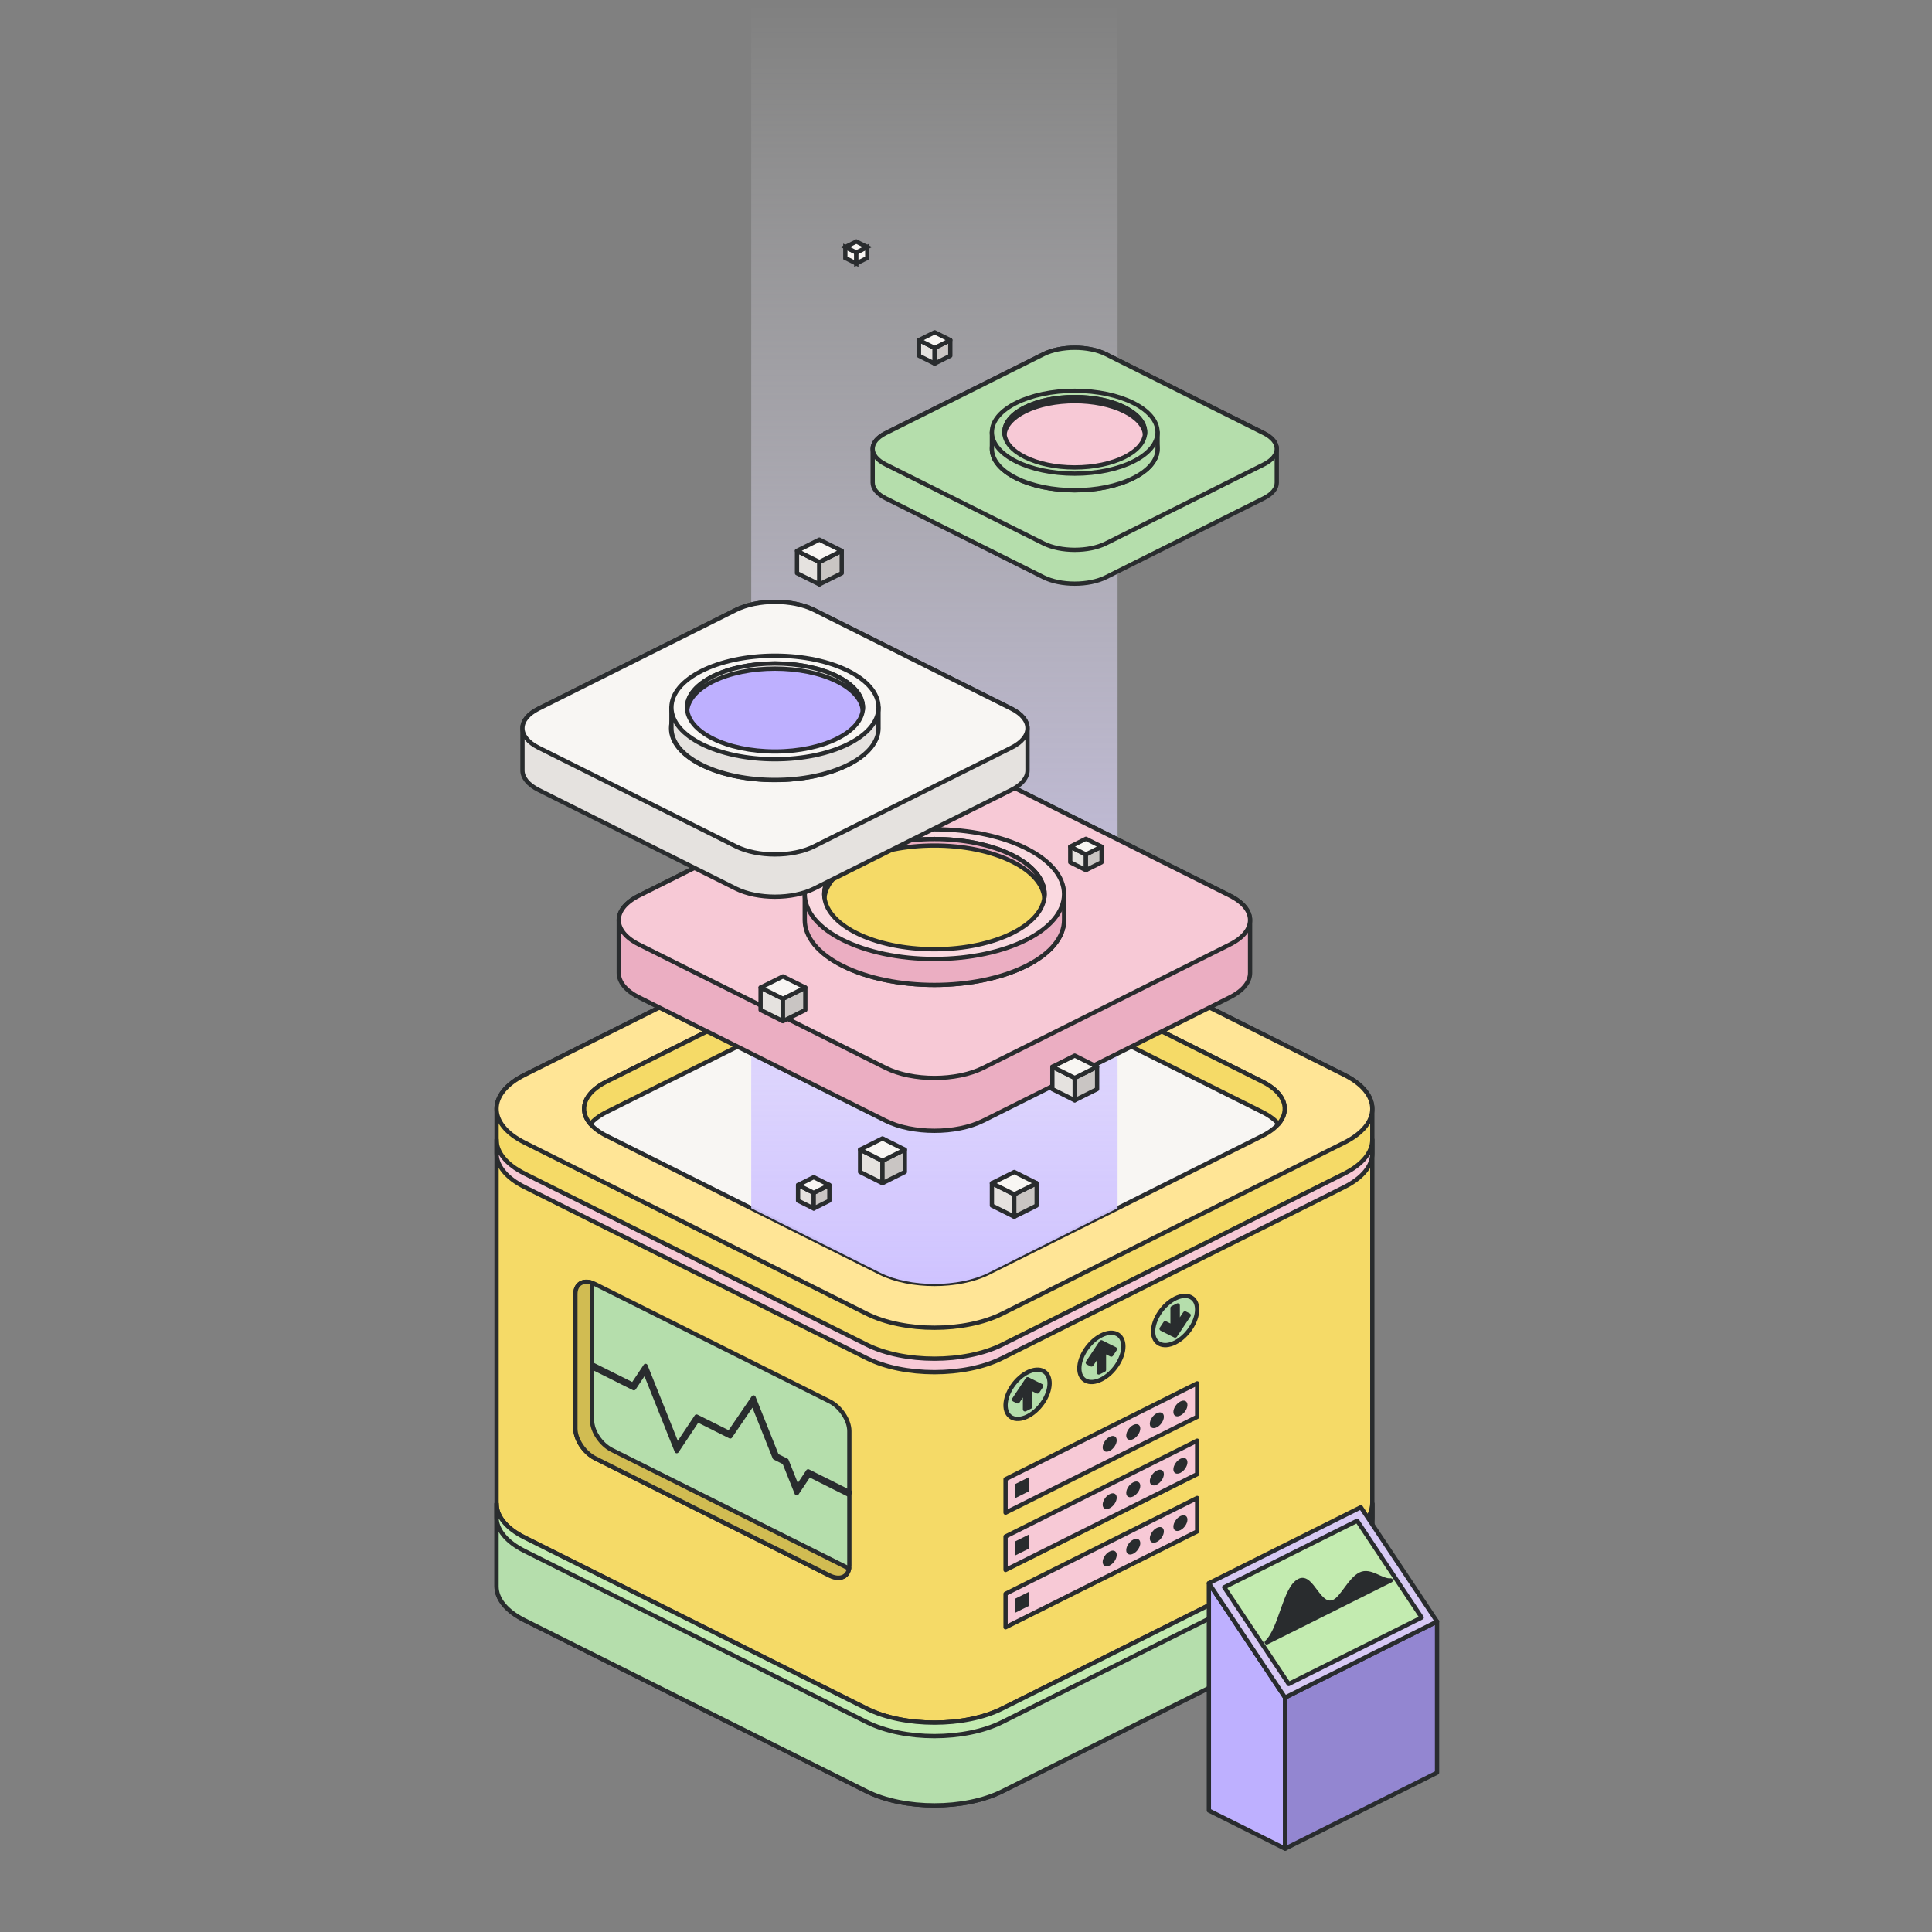 <svg xmlns="http://www.w3.org/2000/svg" width="452" height="452" viewBox="0 0 452 452" fill="none"><rect x="0" y="0" width="452" height="452" fill="#808080" stroke="none"/><path d="M314.491 251.468L234.474 211.449C225.713 207.071 211.517 207.071 202.757 211.449L122.739 251.468C118.361 253.659 116.17 256.526 116.17 259.399V371.143C116.17 374.016 118.361 376.882 122.739 379.074L202.757 419.093C211.517 423.471 225.713 423.471 234.474 419.093L314.491 379.074C318.869 376.882 321.06 374.016 321.06 371.143V259.399C321.06 256.532 318.869 253.659 314.491 251.468Z" fill="#F5DA67" stroke="#292C2E" stroke-miterlimit="10" stroke-linecap="round" stroke-linejoin="round"></path><path d="M243.578 328.682C245.821 325.809 246.22 322.371 244.469 321.004C242.719 319.637 239.481 320.858 237.238 323.732C234.994 326.605 234.595 330.042 236.346 331.409C238.097 332.776 241.335 331.555 243.578 328.682Z" fill="#B5DEAC" stroke="#292C2E" stroke-miterlimit="10" stroke-linecap="round" stroke-linejoin="round"></path><path d="M257.667 312.417C254.821 313.84 252.516 317.3 252.516 320.146C252.516 322.993 254.821 324.148 257.667 322.724C260.513 321.301 262.818 317.841 262.818 314.995C262.823 312.143 260.513 310.994 257.667 312.417Z" fill="#B5DEAC" stroke="#292C2E" stroke-miterlimit="10" stroke-linecap="round" stroke-linejoin="round"></path><path d="M274.925 303.785C272.078 305.208 269.773 308.668 269.773 311.514C269.773 314.361 272.078 315.516 274.925 314.092C277.771 312.669 280.076 309.209 280.076 306.363C280.081 303.517 277.771 302.362 274.925 303.785Z" fill="#B5DEAC" stroke="#292C2E" stroke-miterlimit="10" stroke-linecap="round" stroke-linejoin="round"></path><path d="M314.49 267.329L234.473 307.348C225.712 311.726 211.517 311.726 202.756 307.348L122.739 267.329C113.978 262.951 113.978 255.846 122.739 251.468L202.756 211.449C211.517 207.071 225.712 207.071 234.473 211.449L314.49 251.468C323.246 255.851 323.246 262.951 314.49 267.329Z" fill="#FFE596" stroke="#292C2E" stroke-miterlimit="10" stroke-linecap="round" stroke-linejoin="round"></path><path d="M295.313 265.746L231.296 297.757C224.288 301.263 212.929 301.263 205.921 297.757L141.904 265.741C134.897 262.234 134.897 256.557 141.904 253.051L205.921 221.035C212.929 217.528 224.288 217.528 231.296 221.035L295.313 253.051C302.32 256.557 302.32 262.24 295.313 265.746Z" fill="#F8F6F3" stroke="#292C2E" stroke-miterlimit="10" stroke-linecap="round" stroke-linejoin="round"></path><path d="M141.91 260.162L205.927 228.145C212.934 224.639 224.294 224.639 231.301 228.145L295.318 260.162C296.974 260.992 298.232 261.941 299.108 262.951C301.929 259.677 300.671 255.727 295.318 253.051L231.296 221.04C224.289 217.533 212.929 217.533 205.922 221.04L141.905 253.056C136.552 255.732 135.294 259.677 138.115 262.956C138.996 261.941 140.254 260.987 141.91 260.162Z" fill="#F5DA67" stroke="#292C2E" stroke-miterlimit="10" stroke-linecap="round" stroke-linejoin="round"></path><path d="M314.49 359.712L234.473 399.731C225.717 404.109 211.517 404.109 202.756 399.731L122.733 359.712C118.356 357.52 116.164 354.653 116.164 351.781V371.144C116.164 374.016 118.356 376.883 122.733 379.074L202.751 419.093C211.512 423.471 225.707 423.471 234.468 419.093L314.485 379.074C318.863 376.883 321.055 374.016 321.055 371.144V351.781C321.055 354.653 318.868 357.52 314.49 359.712Z" fill="#B5DEAC" stroke="#292C2E" stroke-miterlimit="10" stroke-linecap="round" stroke-linejoin="round"></path><path d="M314.49 359.712L234.473 399.731C225.717 404.109 211.517 404.109 202.756 399.731L122.733 359.712C118.356 357.52 116.164 354.653 116.164 351.781V354.937C116.164 357.809 118.356 360.676 122.733 362.867L202.751 402.887C211.506 407.264 225.707 407.264 234.468 402.887L314.485 362.867C318.863 360.676 321.055 357.809 321.055 354.937V351.781C321.055 354.653 318.868 357.52 314.49 359.712Z" fill="#C3EBB0" stroke="#292C2E" stroke-miterlimit="10" stroke-linecap="round" stroke-linejoin="round"></path><path d="M314.491 274.569L234.474 314.588C225.718 318.966 211.517 318.966 202.757 314.588L122.739 274.569C118.361 272.377 116.17 269.51 116.17 266.638V269.794C116.17 272.666 118.361 275.533 122.739 277.724L202.757 317.743C211.512 322.121 225.713 322.121 234.474 317.743L314.491 277.724C318.869 275.533 321.06 272.666 321.06 269.794V266.638C321.055 269.51 318.869 272.377 314.491 274.569Z" fill="#F7C9D6" stroke="#292C2E" stroke-miterlimit="10" stroke-linecap="round" stroke-linejoin="round"></path><path d="M235.256 353.895V346.057L280.081 323.642V331.48L235.256 353.895Z" fill="#F7C9D6" stroke="#292C2E" stroke-miterlimit="10" stroke-linecap="round" stroke-linejoin="round"></path><path d="M240.824 348.841L237.529 350.486V347.191L240.824 345.546V348.841Z" fill="#292C2E"></path><path d="M261.264 336.971C261.264 337.879 260.527 338.987 259.62 339.441C258.712 339.895 257.975 339.529 257.975 338.616C257.975 337.709 258.712 336.6 259.62 336.146C260.527 335.692 261.264 336.058 261.264 336.971Z" fill="#292C2E"></path><path d="M266.776 334.212C266.776 335.12 266.039 336.229 265.131 336.682C264.224 337.136 263.486 336.77 263.486 335.857C263.486 334.95 264.224 333.841 265.131 333.387C266.039 332.934 266.776 333.305 266.776 334.212Z" fill="#292C2E"></path><path d="M272.294 331.454C272.294 332.361 271.556 333.47 270.649 333.924C269.741 334.378 269.004 334.011 269.004 333.099C269.004 332.191 269.741 331.083 270.649 330.629C271.556 330.18 272.294 330.546 272.294 331.454Z" fill="#292C2E"></path><path d="M277.807 328.701C277.807 329.608 277.07 330.717 276.162 331.17C275.255 331.624 274.518 331.258 274.518 330.345C274.518 329.438 275.255 328.329 276.162 327.876C277.07 327.422 277.807 327.788 277.807 328.701Z" fill="#292C2E"></path><path d="M235.256 367.302V359.464L280.081 337.049V344.887L235.256 367.302Z" fill="#F7C9D6" stroke="#292C2E" stroke-miterlimit="10" stroke-linecap="round" stroke-linejoin="round"></path><path d="M240.824 362.248L237.529 363.893V360.598L240.824 358.953V362.248Z" fill="#292C2E"></path><path d="M261.264 350.378C261.264 351.286 260.527 352.394 259.62 352.848C258.712 353.302 257.975 352.936 257.975 352.023C257.975 351.116 258.712 350.007 259.62 349.553C260.527 349.1 261.264 349.466 261.264 350.378Z" fill="#292C2E"></path><path d="M266.776 347.62C266.776 348.527 266.039 349.636 265.131 350.09C264.224 350.543 263.486 350.177 263.486 349.265C263.486 348.357 264.224 347.248 265.131 346.795C266.039 346.341 266.776 346.712 266.776 347.62Z" fill="#292C2E"></path><path d="M272.294 344.861C272.294 345.768 271.556 346.877 270.649 347.331C269.741 347.785 269.004 347.418 269.004 346.506C269.004 345.598 269.741 344.49 270.649 344.036C271.556 343.587 272.294 343.953 272.294 344.861Z" fill="#292C2E"></path><path d="M277.807 342.108C277.807 343.015 277.07 344.124 276.162 344.578C275.255 345.031 274.518 344.665 274.518 343.753C274.518 342.845 275.255 341.736 276.162 341.283C277.07 340.829 277.807 341.195 277.807 342.108Z" fill="#292C2E"></path><path d="M235.256 380.708V372.87L280.081 350.455V358.293L235.256 380.708Z" fill="#F7C9D6" stroke="#292C2E" stroke-miterlimit="10" stroke-linecap="round" stroke-linejoin="round"></path><path d="M240.824 375.654L237.529 377.299V374.004L240.824 372.359V375.654Z" fill="#292C2E"></path><path d="M261.264 363.785C261.264 364.693 260.527 365.801 259.62 366.255C258.712 366.709 257.975 366.343 257.975 365.43C257.975 364.522 258.712 363.414 259.62 362.96C260.527 362.506 261.264 362.872 261.264 363.785Z" fill="#292C2E"></path><path d="M266.776 361.026C266.776 361.933 266.039 363.042 265.131 363.496C264.224 363.95 263.486 363.583 263.486 362.671C263.486 361.763 264.224 360.655 265.131 360.201C266.039 359.747 266.776 360.118 266.776 361.026Z" fill="#292C2E"></path><path d="M272.294 358.267C272.294 359.175 271.556 360.283 270.649 360.737C269.741 361.191 269.004 360.825 269.004 359.912C269.004 359.005 269.741 357.896 270.649 357.442C271.556 356.994 272.294 357.36 272.294 358.267Z" fill="#292C2E"></path><path d="M277.807 355.514C277.807 356.422 277.07 357.53 276.162 357.984C275.255 358.438 274.518 358.072 274.518 357.159C274.518 356.251 275.255 355.143 276.162 354.689C277.07 354.235 277.807 354.601 277.807 355.514Z" fill="#292C2E"></path><path d="M194.067 368.585L139.254 341.174C136.691 339.895 134.613 336.775 134.613 334.218V302.753C134.613 300.191 136.691 299.154 139.254 300.433L194.067 327.844C196.63 329.123 198.708 332.243 198.708 334.8V366.265C198.702 368.828 196.63 369.864 194.067 368.585Z" fill="#B5DEAC" stroke="#292C2E" stroke-miterlimit="10" stroke-linecap="round" stroke-linejoin="round"></path><path d="M197.965 366.631L143.152 339.22C140.59 337.941 138.512 334.821 138.512 332.264V300.799C138.512 300.567 138.532 300.351 138.568 300.144C136.33 299.356 134.613 300.418 134.613 302.748V334.213C134.613 336.776 136.691 339.89 139.254 341.169L194.067 368.58C196.398 369.746 198.321 368.988 198.651 366.915C198.424 366.838 198.197 366.75 197.965 366.631Z" fill="#D1BC52" stroke="#292C2E" stroke-miterlimit="10" stroke-linecap="round" stroke-linejoin="round"></path><path d="M198.564 349.682L189.283 345.036L186.4 349.357L183.518 342.159L181.239 341.014L176.149 328.278L170.843 336.059L163.176 332.222L158.323 339.498L150.888 320.904L148.299 324.787L138.518 319.893L138.801 319.331L148.083 323.972L151.027 319.558L158.468 338.152L162.959 331.413L170.632 335.249L176.294 326.942L181.734 340.56L184.018 341.7L186.539 348.011L189.066 344.226L198.848 349.12L198.564 349.682Z" fill="#292C2E" stroke="#292C2E" stroke-miterlimit="10" stroke-linecap="round" stroke-linejoin="round"></path><path d="M243.58 324.261L240.414 322.678L237.248 327.427L238.104 327.855L239.806 325.297V329.722L241.017 329.113V324.694L242.724 325.545L243.58 324.261Z" fill="#292C2E" stroke="#292C2E" stroke-miterlimit="10" stroke-linecap="round" stroke-linejoin="round"></path><path d="M260.837 315.63L257.666 314.047L254.5 318.796L255.356 319.224L257.063 316.666V321.09L258.274 320.487V316.063L259.981 316.914L260.837 315.63Z" fill="#292C2E" stroke="#292C2E" stroke-miterlimit="10" stroke-linecap="round" stroke-linejoin="round"></path><path d="M271.76 310.875L274.926 312.463L278.092 307.709L277.236 307.281L275.534 309.839V305.414L274.323 306.023V310.447L272.616 309.591L271.76 310.875Z" fill="#292C2E" stroke="#292C2E" stroke-miterlimit="10" stroke-linecap="round" stroke-linejoin="round"></path><path d="M175.756 0V282.67L205.921 297.758C212.929 301.264 224.288 301.264 231.296 297.758L261.461 282.67V0H175.756Z" fill="url(#paint0_linear_2610_28684)"></path><path d="M300.651 397.148V432.5L282.82 423.579V370.401L300.651 397.148Z" fill="#BEB0FF" stroke="#292C2E" stroke-miterlimit="10" stroke-linecap="round" stroke-linejoin="round"></path><path d="M336.204 379.368V414.721L300.65 432.5V397.147L336.204 379.368Z" fill="#9386D1" stroke="#292C2E" stroke-miterlimit="10" stroke-linecap="round" stroke-linejoin="round"></path><path d="M318.374 352.622L282.82 370.401L300.651 397.148L336.205 379.368L318.374 352.622Z" fill="#D7C9F5" stroke="#292C2E" stroke-miterlimit="10" stroke-linecap="round" stroke-linejoin="round"></path><path d="M317.523 355.788L286.414 371.345L301.502 393.981L332.61 378.424L317.523 355.788Z" fill="#C3EBB0" stroke="#292C2E" stroke-miterlimit="10" stroke-linecap="round" stroke-linejoin="round"></path><path d="M318.27 368.328C315.831 369.55 314.099 373.737 312.191 374.691C308.576 376.496 306.957 368.333 303.987 369.824C300.548 371.541 299.743 381.018 296.355 384.246L325.366 369.741C323.272 370.004 320.622 367.153 318.27 368.328Z" fill="#292C2E" stroke="#292C2E" stroke-miterlimit="10" stroke-linecap="round" stroke-linejoin="round"></path><path d="M287.727 209.542L230.042 180.692C223.73 177.536 213.49 177.536 207.178 180.692L149.493 209.542C146.338 211.12 144.76 213.188 144.76 215.26V227.615C144.76 229.683 146.338 231.756 149.493 233.334L207.178 262.184C213.49 265.34 223.73 265.34 230.042 262.184L287.727 233.334C290.882 231.756 292.46 229.688 292.46 227.615V215.26C292.46 213.188 290.882 211.12 287.727 209.542Z" fill="#EBAEC2" stroke="#292C2E" stroke-miterlimit="10" stroke-linecap="round" stroke-linejoin="round"></path><path d="M287.727 220.974L230.042 249.824C223.73 252.98 213.49 252.98 207.178 249.824L149.493 220.974C143.182 217.818 143.182 212.698 149.493 209.537L207.178 180.687C213.49 177.531 223.73 177.531 230.042 180.687L287.727 209.537C294.038 212.698 294.038 217.818 287.727 220.974Z" fill="#F7C9D6" stroke="#292C2E" stroke-miterlimit="10" stroke-linecap="round" stroke-linejoin="round"></path><path d="M218.667 230.419C235.39 230.419 248.946 223.639 248.946 215.275C248.946 206.911 235.39 200.131 218.667 200.131C201.945 200.131 188.389 206.911 188.389 215.275C188.389 223.639 201.945 230.419 218.667 230.419Z" fill="#F7C9D6" stroke="#292C2E" stroke-miterlimit="10" stroke-linecap="round" stroke-linejoin="round"></path><path d="M188.275 209.19V215.26C188.275 219.142 191.235 223.025 197.16 225.985C209.004 231.91 228.212 231.91 240.061 225.985C245.986 223.025 248.946 219.142 248.946 215.26V209.19H188.275Z" fill="#EBAEC2" stroke="#292C2E" stroke-miterlimit="10" stroke-linecap="round" stroke-linejoin="round"></path><path d="M218.611 224.36C235.364 224.36 248.946 217.568 248.946 209.19C248.946 200.812 235.364 194.02 218.611 194.02C201.857 194.02 188.275 200.812 188.275 209.19C188.275 217.568 201.857 224.36 218.611 224.36Z" fill="#FAD9E0" stroke="#292C2E" stroke-miterlimit="10" stroke-linecap="round" stroke-linejoin="round"></path><path d="M218.611 222.081C232.847 222.081 244.388 216.31 244.388 209.19C244.388 202.07 232.847 196.299 218.611 196.299C204.375 196.299 192.834 202.07 192.834 209.19C192.834 216.31 204.375 222.081 218.611 222.081Z" fill="#F5DA67" stroke="#292C2E" stroke-miterlimit="10" stroke-linecap="round" stroke-linejoin="round"></path><path d="M200.382 201.595C210.448 196.562 226.768 196.562 236.833 201.595C241.479 203.92 243.975 206.906 244.33 209.948C244.748 206.4 242.252 202.781 236.833 200.073C226.768 195.041 210.448 195.041 200.382 200.073C194.963 202.786 192.467 206.4 192.885 209.948C193.246 206.911 195.741 203.92 200.382 201.595Z" fill="#EBAEC2" stroke="#292C2E" stroke-miterlimit="10" stroke-linecap="round" stroke-linejoin="round"></path><path d="M236.602 165.785L190.457 142.705C185.404 140.178 177.215 140.178 172.167 142.705L126.022 165.785C123.496 167.048 122.232 168.704 122.232 170.359V180.244C122.232 181.899 123.496 183.554 126.022 184.817L172.167 207.898C177.221 210.424 185.409 210.424 190.457 207.898L236.602 184.817C239.129 183.554 240.392 181.899 240.392 180.244V170.359C240.387 168.704 239.129 167.048 236.602 165.785Z" fill="#E5E2DF" stroke="#292C2E" stroke-miterlimit="10" stroke-linecap="round" stroke-linejoin="round"></path><path d="M236.602 174.933L190.457 198.013C185.404 200.539 177.215 200.539 172.167 198.013L126.022 174.933C120.969 172.406 120.969 168.312 126.022 165.785L172.167 142.705C177.221 140.178 185.409 140.178 190.457 142.705L236.602 165.785C241.65 168.312 241.65 172.406 236.602 174.933Z" fill="#F8F6F3" stroke="#292C2E" stroke-miterlimit="10" stroke-linecap="round" stroke-linejoin="round"></path><path d="M181.217 182.497C194.596 182.497 205.442 177.071 205.442 170.379C205.442 163.687 194.596 158.261 181.217 158.261C167.838 158.261 156.992 163.687 156.992 170.379C156.992 177.071 167.838 182.497 181.217 182.497Z" fill="#F8F6F3" stroke="#292C2E" stroke-miterlimit="10" stroke-linecap="round" stroke-linejoin="round"></path><path d="M157.086 165.517V170.364C157.086 173.463 159.453 176.562 164.181 178.929C173.638 183.657 188.978 183.657 198.435 178.929C203.164 176.562 205.531 173.463 205.531 170.364V165.517H157.086Z" fill="#E5E2DF" stroke="#292C2E" stroke-miterlimit="10" stroke-linecap="round" stroke-linejoin="round"></path><path d="M181.311 177.629C194.69 177.629 205.536 172.206 205.536 165.517C205.536 158.827 194.69 153.404 181.311 153.404C167.932 153.404 157.086 158.827 157.086 165.517C157.086 172.206 167.932 177.629 181.311 177.629Z" fill="#F8F6F3" stroke="#292C2E" stroke-miterlimit="10" stroke-linecap="round" stroke-linejoin="round"></path><path d="M181.312 175.809C192.677 175.809 201.891 171.201 201.891 165.517C201.891 159.833 192.677 155.225 181.312 155.225C169.946 155.225 160.732 159.833 160.732 165.517C160.732 171.201 169.946 175.809 181.312 175.809Z" fill="#BEB0FF" stroke="#292C2E" stroke-miterlimit="10" stroke-linecap="round" stroke-linejoin="round"></path><path d="M166.755 159.452C174.794 155.43 187.824 155.43 195.863 159.452C199.571 161.309 201.566 163.696 201.85 166.12C202.185 163.289 200.189 160.396 195.863 158.236C187.824 154.213 174.794 154.213 166.755 158.236C162.429 160.401 160.433 163.289 160.769 166.12C161.057 163.696 163.048 161.309 166.755 159.452Z" fill="#E5E2DF" stroke="#292C2E" stroke-miterlimit="10" stroke-linecap="round" stroke-linejoin="round"></path><path d="M295.674 101.341L258.754 82.876C254.711 80.855 248.163 80.855 244.12 82.876L207.2 101.341C205.179 102.352 204.168 103.677 204.168 105.002V112.912C204.168 114.238 205.179 115.563 207.2 116.573L244.12 135.039C248.163 137.06 254.711 137.06 258.754 135.039L295.674 116.573C297.695 115.563 298.706 114.238 298.706 112.912V105.002C298.701 103.672 297.695 102.352 295.674 101.341Z" fill="#B5DEAC" stroke="#292C2E" stroke-miterlimit="10" stroke-linecap="round" stroke-linejoin="round"></path><path d="M295.674 108.658L258.754 127.123C254.711 129.145 248.163 129.145 244.12 127.123L207.2 108.658C203.157 106.637 203.157 103.363 207.2 101.341L244.12 82.876C248.163 80.855 254.711 80.855 258.754 82.876L295.674 101.341C299.711 103.358 299.711 106.637 295.674 108.658Z" fill="#B5DEAC" stroke="#292C2E" stroke-miterlimit="10" stroke-linecap="round" stroke-linejoin="round"></path><path d="M251.436 114.707C262.139 114.707 270.814 110.367 270.814 105.013C270.814 99.659 262.139 95.319 251.436 95.319C240.734 95.319 232.059 99.659 232.059 105.013C232.059 110.367 240.734 114.707 251.436 114.707Z" fill="#B5DEAC" stroke="#292C2E" stroke-miterlimit="10" stroke-linecap="round" stroke-linejoin="round"></path><path d="M232.059 101.12V104.998C232.059 107.478 233.951 109.958 237.736 111.85C245.305 115.635 257.573 115.635 265.142 111.85C268.927 109.958 270.819 107.478 270.819 104.998V101.12H232.059Z" fill="#B5DEAC" stroke="#292C2E" stroke-miterlimit="10" stroke-linecap="round" stroke-linejoin="round"></path><path d="M251.436 110.809C262.139 110.809 270.814 106.471 270.814 101.12C270.814 95.769 262.139 91.431 251.436 91.431C240.734 91.431 232.059 95.769 232.059 101.12C232.059 106.471 240.734 110.809 251.436 110.809Z" fill="#B5DEAC" stroke="#292C2E" stroke-miterlimit="10" stroke-linecap="round" stroke-linejoin="round"></path><path d="M251.437 109.355C260.53 109.355 267.902 105.668 267.902 101.12C267.902 96.572 260.53 92.885 251.437 92.885C242.344 92.885 234.973 96.572 234.973 101.12C234.973 105.668 242.344 109.355 251.437 109.355Z" fill="#F7C9D6" stroke="#292C2E" stroke-miterlimit="10" stroke-linecap="round" stroke-linejoin="round"></path><path d="M239.794 96.273C246.224 93.055 256.65 93.055 263.08 96.273C266.045 97.758 267.644 99.666 267.871 101.61C268.139 99.341 266.54 97.031 263.08 95.299C256.65 92.081 246.224 92.081 239.794 95.299C236.329 97.031 234.735 99.341 235.004 101.61C235.236 99.666 236.829 97.758 239.794 96.273Z" fill="#B5DEAC" stroke="#292C2E" stroke-miterlimit="10" stroke-linecap="round" stroke-linejoin="round"></path><path d="M190.375 282.731L186.709 280.901V277.235L190.375 279.07V282.731Z" fill="#E5E2DF" stroke="#292C2E" stroke-miterlimit="10" stroke-linecap="round" stroke-linejoin="round"></path><path d="M190.375 282.731L194.036 280.901V277.235L190.375 279.07V282.731Z" fill="#C9C5C3" stroke="#292C2E" stroke-miterlimit="10" stroke-linecap="round" stroke-linejoin="round"></path><path d="M190.375 279.07L186.709 277.235L190.375 275.404L194.036 277.235L190.375 279.07Z" fill="#F8F6F3" stroke="#292C2E" stroke-miterlimit="10" stroke-linecap="round" stroke-linejoin="round"></path><path d="M206.458 276.811L201.225 274.192V268.958L206.458 271.572V276.811Z" fill="#E5E2DF" stroke="#292C2E" stroke-miterlimit="10" stroke-linecap="round" stroke-linejoin="round"></path><path d="M206.459 276.811L211.693 274.192V268.958L206.459 271.572V276.811Z" fill="#C9C5C3" stroke="#292C2E" stroke-miterlimit="10" stroke-linecap="round" stroke-linejoin="round"></path><path d="M206.458 271.578L201.225 268.958L206.458 266.339L211.692 268.958L206.458 271.578Z" fill="#F8F6F3" stroke="#292C2E" stroke-miterlimit="10" stroke-linecap="round" stroke-linejoin="round"></path><path d="M237.294 284.66L232.061 282.046V276.812L237.294 279.427V284.66Z" fill="#E5E2DF" stroke="#292C2E" stroke-miterlimit="10" stroke-linecap="round" stroke-linejoin="round"></path><path d="M237.295 284.66L242.529 282.046V276.812L237.295 279.426V284.66Z" fill="#C9C5C3" stroke="#292C2E" stroke-miterlimit="10" stroke-linecap="round" stroke-linejoin="round"></path><path d="M237.294 279.426L232.061 276.812L237.294 274.192L242.528 276.812L237.294 279.426Z" fill="#F8F6F3" stroke="#292C2E" stroke-miterlimit="10" stroke-linecap="round" stroke-linejoin="round"></path><path d="M251.439 257.423L246.205 254.809V249.575L251.439 252.19V257.423Z" fill="#E5E2DF" stroke="#292C2E" stroke-miterlimit="10" stroke-linecap="round" stroke-linejoin="round"></path><path d="M251.439 257.424L256.673 254.809V249.575L251.439 252.19V257.424Z" fill="#C9C5C3" stroke="#292C2E" stroke-miterlimit="10" stroke-linecap="round" stroke-linejoin="round"></path><path d="M251.439 252.19L246.205 249.576L251.439 246.956L256.673 249.576L251.439 252.19Z" fill="#F8F6F3" stroke="#292C2E" stroke-miterlimit="10" stroke-linecap="round" stroke-linejoin="round"></path><path d="M254.057 203.57L250.391 201.74V198.074L254.057 199.904V203.57Z" fill="#E5E2DF" stroke="#292C2E" stroke-miterlimit="10" stroke-linecap="round" stroke-linejoin="round"></path><path d="M254.057 203.57L257.718 201.74V198.074L254.057 199.904V203.57Z" fill="#C9C5C3" stroke="#292C2E" stroke-miterlimit="10" stroke-linecap="round" stroke-linejoin="round"></path><path d="M254.057 199.904L250.391 198.074L254.057 196.243L257.718 198.074L254.057 199.904Z" fill="#F8F6F3" stroke="#292C2E" stroke-miterlimit="10" stroke-linecap="round" stroke-linejoin="round"></path><path d="M191.695 136.717L186.461 134.102V128.863L191.695 131.483V136.717Z" fill="#E5E2DF" stroke="#292C2E" stroke-miterlimit="10" stroke-linecap="round" stroke-linejoin="round"></path><path d="M191.695 136.717L196.929 134.102V128.863L191.695 131.483V136.717Z" fill="#C9C5C3" stroke="#292C2E" stroke-miterlimit="10" stroke-linecap="round" stroke-linejoin="round"></path><path d="M191.695 131.483L186.461 128.863L191.695 126.249L196.928 128.863L191.695 131.483Z" fill="#F8F6F3" stroke="#292C2E" stroke-miterlimit="10" stroke-linecap="round" stroke-linejoin="round"></path><path d="M218.668 85.071L215.002 83.241V79.574L218.668 81.405V85.071Z" fill="#E5E2DF" stroke="#292C2E" stroke-miterlimit="10" stroke-linecap="round" stroke-linejoin="round"></path><path d="M218.668 85.071L222.329 83.241V79.574L218.668 81.405V85.071Z" fill="#C9C5C3" stroke="#292C2E" stroke-miterlimit="10" stroke-linecap="round" stroke-linejoin="round"></path><path d="M218.668 81.405L215.002 79.574L218.668 77.744L222.329 79.574L218.668 81.405Z" fill="#F8F6F3" stroke="#292C2E" stroke-miterlimit="10" stroke-linecap="round" stroke-linejoin="round"></path><path d="M183.177 238.896L177.943 236.277V231.043L183.177 233.663V238.896Z" fill="#E5E2DF" stroke="#292C2E" stroke-miterlimit="10" stroke-linecap="round" stroke-linejoin="round"></path><path d="M183.178 238.896L188.412 236.277V231.043L183.178 233.663V238.896Z" fill="#C9C5C3" stroke="#292C2E" stroke-miterlimit="10" stroke-linecap="round" stroke-linejoin="round"></path><path d="M183.177 233.663L177.943 231.043L183.177 228.429L188.411 231.043L183.177 233.663Z" fill="#F8F6F3" stroke="#292C2E" stroke-miterlimit="10" stroke-linecap="round" stroke-linejoin="round"></path><path d="M200.337 61.639L197.77 60.355V57.792L200.337 59.076V61.639Z" fill="#F8F6F3" stroke="#292C2E" stroke-miterlimit="10"></path><path d="M200.338 61.639L202.901 60.355V57.792L200.338 59.076V61.639Z" fill="#F8F6F3" stroke="#292C2E" stroke-miterlimit="10"></path><path d="M200.337 59.076L197.77 57.792L200.337 56.508L202.9 57.792L200.337 59.076Z" fill="#F8F6F3" stroke="#292C2E" stroke-miterlimit="10"></path><defs><linearGradient id="paint0_linear_2610_28684" x1="218.608" y1="0" x2="218.608" y2="300.387" gradientUnits="userSpaceOnUse"><stop stop-color="white" stop-opacity="0"></stop><stop offset="1" stop-color="#CFC3FF"></stop></linearGradient></defs></svg>